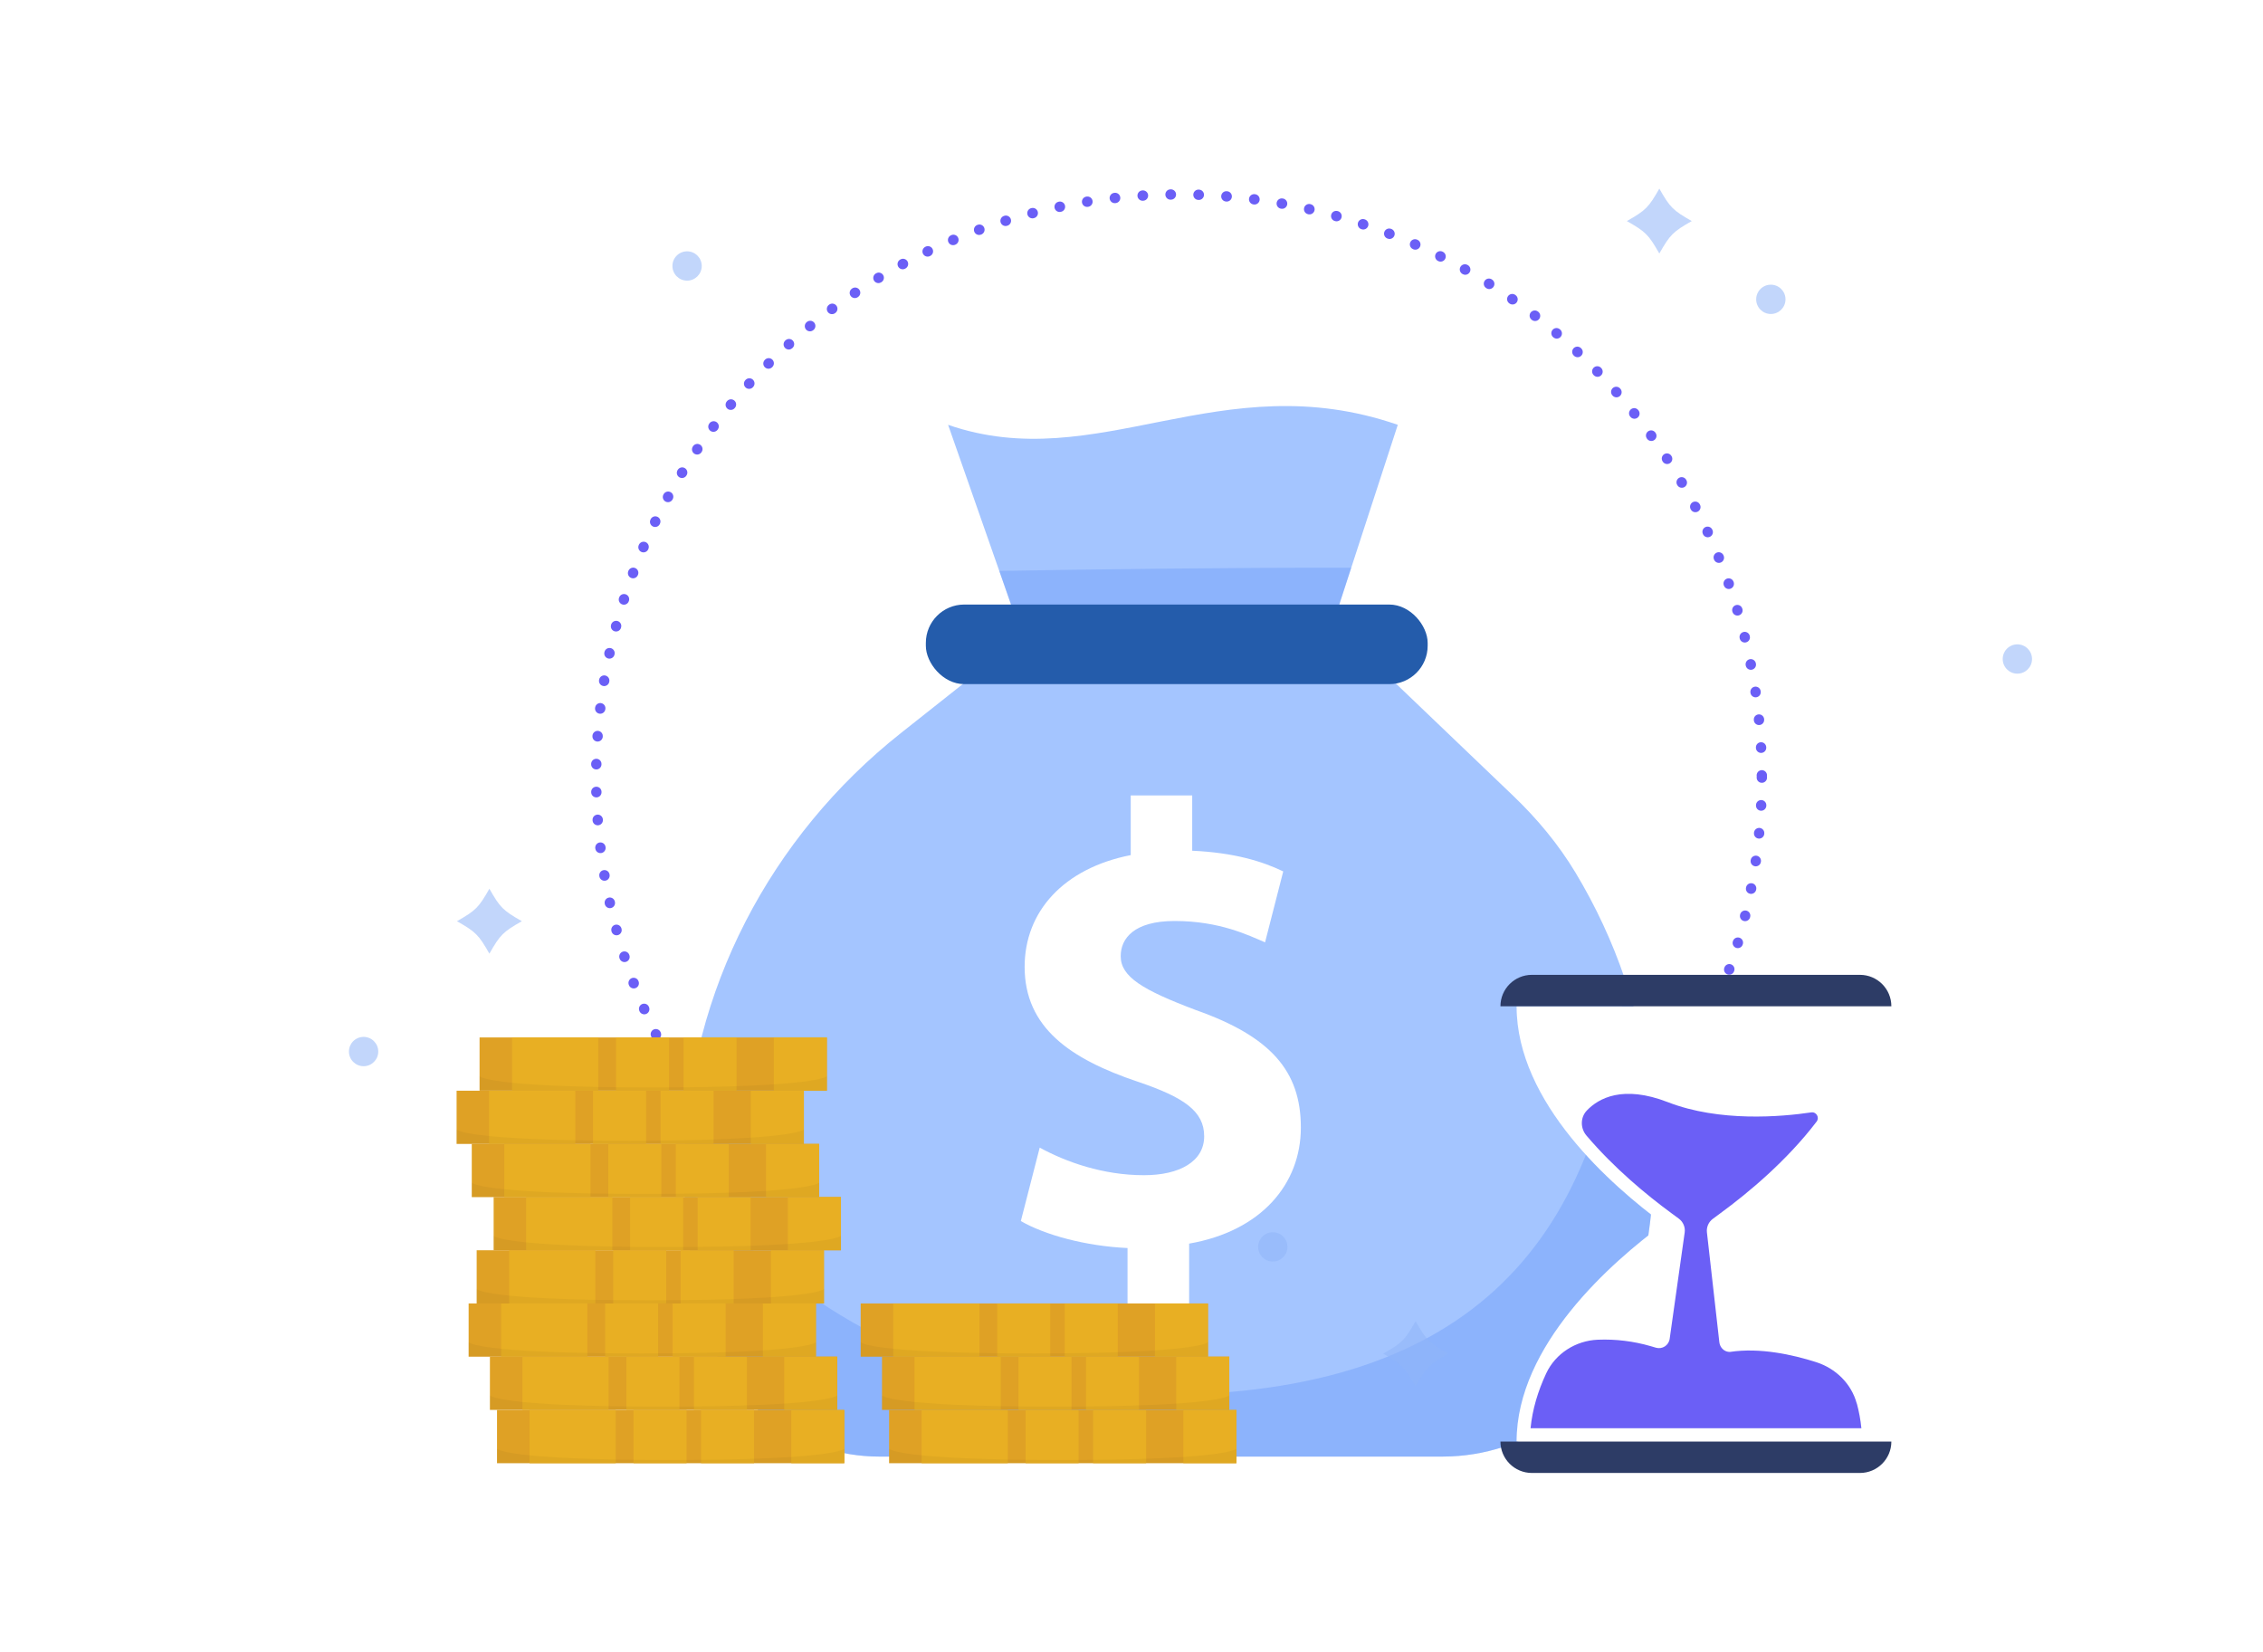 <?xml version="1.0" encoding="UTF-8"?>
<svg xmlns="http://www.w3.org/2000/svg" xmlns:xlink="http://www.w3.org/1999/xlink" id="Layer_1" data-name="Layer 1" viewBox="0 0 656.06 478.87">
  <defs>
    <style>
      .cls-1 {
        fill: none;
        stroke: #6b5ff6;
        stroke-dasharray: 0 0 .1 8;
        stroke-linecap: round;
        stroke-linejoin: round;
        stroke-width: 3px;
      }

      .cls-2 {
        fill: #90b5f7;
      }

      .cls-2, .cls-3, .cls-4, .cls-5, .cls-6, .cls-7, .cls-8, .cls-9, .cls-10, .cls-11 {
        stroke-width: 0px;
      }

      .cls-3 {
        fill: #000;
        opacity: .04;
      }

      .cls-4 {
        fill: #dfa125;
      }

      .cls-12 {
        filter: url(#drop-shadow-2);
      }

      .cls-5 {
        fill: #e8af23;
      }

      .cls-6 {
        fill: #245cab;
      }

      .cls-7 {
        fill: #a4c5ff;
      }

      .cls-8 {
        fill: #6a98f9;
        opacity: .4;
      }

      .cls-13 {
        opacity: .55;
      }

      .cls-9 {
        fill: #6b5ff6;
      }

      .cls-10 {
        fill: #fff;
      }

      .cls-11 {
        fill: #2d3c66;
      }
    </style>
    <filter id="drop-shadow-2">
      <feOffset dx="4" dy="5"></feOffset>
      <feGaussianBlur result="blur" stdDeviation="13"></feGaussianBlur>
      <feFlood flood-color="#6b5ff6" flood-opacity=".15"></feFlood>
      <feComposite in2="blur" operator="in"></feComposite>
      <feComposite in="SourceGraphic"></feComposite>
    </filter>
  </defs>
  <g>
    <circle class="cls-1" cx="341.8" cy="225.34" r="168.97"></circle>
    <g>
      <path class="cls-7" d="M405.23,123.16l-12.57,38.59-.93,2.85-5.83,17.92-.04.12-18.79-.41-72.1-1.63-5.27-15.09-.89-2.52-13.95-39.83c43.28,14.99,78.96-17.78,130.37,0Z"></path>
      <path class="cls-8" d="M391.73,164.6l-5.83,17.92-18.83-.29-72.1-1.63-5.27-15.09c24.78-.43,67.43-1.01,102.03-.91Z"></path>
      <path class="cls-7" d="M472.28,382.54c-3.7,11.82-11.04,21.75-20.53,28.73-9.51,6.99-21.17,11-33.55,11h-163.29c-23.61,0-44.32-15.77-50.6-38.55-3.62-13.17-5.56-26.52-5.87-39.81-.02-1.28-.04-2.56-.04-3.84,0-1.51.02-3.03.06-4.54,1.33-48.17,24.87-93.04,62.65-122.96l39.06-30.93,89.4,2.07,49.14,47.02c6.91,6.61,13.07,14.01,18.01,22.2,5.92,9.82,10.72,20.18,14.35,30.89,10.73,31.54,11.43,66.11,1.2,98.73Z"></path>
      <path class="cls-10" d="M326.88,379.09v-17.28c-12.19-.55-24.02-3.82-30.93-7.82l5.47-21.29c7.64,4.18,18.37,8,30.21,8,10.37,0,17.47-4,17.47-11.28s-5.82-11.29-19.29-15.84c-19.47-6.55-32.76-15.65-32.76-33.29,0-16.02,11.29-28.57,30.76-32.39v-17.29h17.82v16.02c12.19.55,20.39,3.1,26.39,6l-5.27,20.56c-4.73-2-13.1-6.19-26.21-6.19-11.82,0-15.64,5.1-15.64,10.19,0,6,6.37,9.82,21.84,15.65,21.64,7.65,30.39,17.65,30.39,34.03s-11.47,30.02-32.39,33.66v18.55h-17.84Z"></path>
      <rect class="cls-6" x="268.41" y="175.26" width="145.48" height="23.07" rx="11.12" ry="11.12"></rect>
      <path class="cls-8" d="M472.28,382.54c-3.7,11.82-11.04,21.75-20.53,28.73-9.51,6.99-21.17,11-33.55,11h-163.29c-23.61,0-44.32-15.77-50.6-38.55-3.62-13.17-5.56-26.52-5.87-39.81,27.02,25.76,58.85,59.43,133.26,60.46,92.4,1.28,132.23-42.03,139.38-120.56,10.73,31.54,11.43,66.11,1.2,98.73Z"></path>
    </g>
    <g>
      <g>
        <g>
          <rect class="cls-4" x="144.09" y="408.76" width="100.68" height="15.43"></rect>
          <rect class="cls-5" x="229.4" y="408.76" width="15.37" height="15.43"></rect>
          <rect class="cls-5" x="203.23" y="408.76" width="15.37" height="15.43"></rect>
          <rect class="cls-5" x="183.67" y="408.76" width="15.37" height="15.43"></rect>
          <rect class="cls-5" x="153.52" y="408.76" width="24.98" height="15.43"></rect>
        </g>
        <path class="cls-3" d="M244.77,420s-2.25,3.26-50.54,3.26-50.13-3.26-50.13-3.26v4.19h100.68v-4.19Z"></path>
      </g>
      <g>
        <g>
          <rect class="cls-4" x="142.03" y="393.3" width="100.68" height="15.43"></rect>
          <rect class="cls-5" x="227.34" y="393.3" width="15.37" height="15.43"></rect>
          <rect class="cls-5" x="201.17" y="393.3" width="15.37" height="15.43"></rect>
          <rect class="cls-5" x="181.6" y="393.3" width="15.37" height="15.43"></rect>
          <rect class="cls-5" x="151.46" y="393.3" width="24.98" height="15.43"></rect>
        </g>
        <path class="cls-3" d="M242.71,404.53s-2.25,3.26-50.54,3.26-50.13-3.26-50.13-3.26v4.19h100.68v-4.19Z"></path>
      </g>
      <g>
        <g>
          <rect class="cls-4" x="135.86" y="377.88" width="100.68" height="15.43"></rect>
          <rect class="cls-5" x="221.17" y="377.88" width="15.37" height="15.43"></rect>
          <rect class="cls-5" x="195" y="377.88" width="15.37" height="15.43"></rect>
          <rect class="cls-5" x="175.43" y="377.88" width="15.37" height="15.43"></rect>
          <rect class="cls-5" x="145.29" y="377.88" width="24.98" height="15.43"></rect>
        </g>
        <path class="cls-3" d="M236.53,389.11s-2.25,3.26-50.54,3.26-50.13-3.26-50.13-3.26v4.19h100.68v-4.19Z"></path>
      </g>
      <g>
        <g>
          <rect class="cls-4" x="257.76" y="408.76" width="100.68" height="15.43"></rect>
          <rect class="cls-5" x="343.07" y="408.76" width="15.37" height="15.43"></rect>
          <rect class="cls-5" x="316.9" y="408.76" width="15.37" height="15.43"></rect>
          <rect class="cls-5" x="297.33" y="408.76" width="15.37" height="15.43"></rect>
          <rect class="cls-5" x="267.19" y="408.76" width="24.98" height="15.43"></rect>
        </g>
        <path class="cls-3" d="M358.44,420s-2.25,3.26-50.54,3.26-50.13-3.26-50.13-3.26v4.19h100.68v-4.19Z"></path>
      </g>
      <g>
        <g>
          <rect class="cls-4" x="255.7" y="393.3" width="100.68" height="15.43"></rect>
          <rect class="cls-5" x="341.01" y="393.3" width="15.37" height="15.43"></rect>
          <rect class="cls-5" x="314.84" y="393.3" width="15.37" height="15.43"></rect>
          <rect class="cls-5" x="295.27" y="393.3" width="15.37" height="15.43"></rect>
          <rect class="cls-5" x="265.13" y="393.3" width="24.98" height="15.43"></rect>
        </g>
        <path class="cls-3" d="M356.37,404.53s-2.25,3.26-50.54,3.26-50.13-3.26-50.13-3.26v4.19h100.68v-4.19Z"></path>
      </g>
      <g>
        <g>
          <rect class="cls-4" x="249.52" y="377.88" width="100.68" height="15.43"></rect>
          <rect class="cls-5" x="334.83" y="377.88" width="15.37" height="15.43"></rect>
          <rect class="cls-5" x="308.67" y="377.88" width="15.37" height="15.43"></rect>
          <rect class="cls-5" x="289.1" y="377.88" width="15.37" height="15.43"></rect>
          <rect class="cls-5" x="258.96" y="377.88" width="24.98" height="15.43"></rect>
        </g>
        <path class="cls-3" d="M350.2,389.11s-2.25,3.26-50.54,3.26-50.13-3.26-50.13-3.26v4.19h100.68v-4.19Z"></path>
      </g>
      <g>
        <g>
          <rect class="cls-4" x="138.19" y="362.46" width="100.68" height="15.43"></rect>
          <rect class="cls-5" x="223.5" y="362.46" width="15.37" height="15.43"></rect>
          <rect class="cls-5" x="197.33" y="362.46" width="15.37" height="15.43"></rect>
          <rect class="cls-5" x="177.77" y="362.46" width="15.37" height="15.43"></rect>
          <rect class="cls-5" x="147.62" y="362.46" width="24.98" height="15.43"></rect>
        </g>
        <path class="cls-3" d="M238.87,373.7s-2.25,3.26-50.54,3.26-50.13-3.26-50.13-3.26v4.19h100.68v-4.19Z"></path>
      </g>
      <g>
        <g>
          <rect class="cls-4" x="143.11" y="347.03" width="100.68" height="15.43"></rect>
          <rect class="cls-5" x="228.42" y="347.03" width="15.37" height="15.43"></rect>
          <rect class="cls-5" x="202.25" y="347.03" width="15.37" height="15.43"></rect>
          <rect class="cls-5" x="182.68" y="347.03" width="15.37" height="15.43"></rect>
          <rect class="cls-5" x="152.54" y="347.03" width="24.98" height="15.43"></rect>
        </g>
        <path class="cls-3" d="M243.78,358.26s-2.25,3.26-50.54,3.26-50.13-3.26-50.13-3.26v4.19h100.68v-4.19Z"></path>
      </g>
      <g>
        <g>
          <rect class="cls-4" x="136.77" y="331.62" width="100.68" height="15.43"></rect>
          <rect class="cls-5" x="222.08" y="331.62" width="15.37" height="15.43"></rect>
          <rect class="cls-5" x="195.91" y="331.62" width="15.37" height="15.43"></rect>
          <rect class="cls-5" x="176.35" y="331.62" width="15.37" height="15.43"></rect>
          <rect class="cls-5" x="146.2" y="331.62" width="24.98" height="15.43"></rect>
        </g>
        <path class="cls-3" d="M237.45,342.86s-2.25,3.26-50.54,3.26-50.13-3.26-50.13-3.26v4.19h100.68v-4.19Z"></path>
      </g>
      <g>
        <g>
          <rect class="cls-4" x="132.37" y="316.2" width="100.68" height="15.43"></rect>
          <rect class="cls-5" x="217.68" y="316.2" width="15.37" height="15.43"></rect>
          <rect class="cls-5" x="191.51" y="316.2" width="15.37" height="15.43"></rect>
          <rect class="cls-5" x="171.94" y="316.2" width="15.37" height="15.43"></rect>
          <rect class="cls-5" x="141.8" y="316.2" width="24.98" height="15.43"></rect>
        </g>
        <path class="cls-3" d="M233.04,327.44s-2.25,3.26-50.54,3.26-50.13-3.26-50.13-3.26v4.19h100.68v-4.19Z"></path>
      </g>
      <g>
        <g>
          <rect class="cls-4" x="139.03" y="300.76" width="100.68" height="15.43"></rect>
          <rect class="cls-5" x="224.34" y="300.76" width="15.37" height="15.43"></rect>
          <rect class="cls-5" x="198.17" y="300.76" width="15.37" height="15.43"></rect>
          <rect class="cls-5" x="178.6" y="300.76" width="15.37" height="15.43"></rect>
          <rect class="cls-5" x="148.46" y="300.76" width="24.98" height="15.43"></rect>
        </g>
        <path class="cls-3" d="M239.71,311.99s-2.25,3.26-50.54,3.26-50.13-3.26-50.13-3.26v4.19h100.68v-4.19Z"></path>
      </g>
    </g>
    <g class="cls-13">
      <path class="cls-2" d="M490.46,64.09c-5.47,3.11-6.3,3.94-9.41,9.41-3.11-5.47-3.94-6.3-9.41-9.41,5.47-3.11,6.3-3.94,9.41-9.41,3.11,5.47,3.94,6.3,9.41,9.41Z"></path>
      <path class="cls-2" d="M151.29,267.06c-5.47,3.11-6.3,3.94-9.41,9.41-3.11-5.47-3.94-6.3-9.41-9.41,5.47-3.11,6.3-3.94,9.41-9.41,3.11,5.47,3.94,6.3,9.41,9.41Z"></path>
      <path class="cls-2" d="M419.8,392.44c-5.47,3.11-6.3,3.94-9.41,9.41-3.11-5.47-3.94-6.3-9.41-9.41,5.47-3.11,6.3-3.94,9.41-9.41,3.11,5.47,3.94,6.3,9.41,9.41Z"></path>
      <path class="cls-2" d="M109.66,304.85c0,2.35-1.9,4.25-4.25,4.25s-4.25-1.9-4.25-4.25,1.9-4.25,4.25-4.25,4.25,1.9,4.25,4.25Z"></path>
      <circle class="cls-2" cx="584.85" cy="191.05" r="4.25"></circle>
      <circle class="cls-2" cx="199.19" cy="77.11" r="4.25"></circle>
      <circle class="cls-2" cx="513.38" cy="86.78" r="4.25"></circle>
      <path class="cls-2" d="M373.24,361.48c0,2.35-1.9,4.25-4.25,4.25s-4.25-1.9-4.25-4.25,1.9-4.25,4.25-4.25,4.25,1.9,4.25,4.25Z"></path>
    </g>
  </g>
  <g class="cls-12">
    <g>
      <path class="cls-10" d="M497.06,349.82c14.98-11.02,42.58-35.12,42.58-63.1h-103.97c0,27.98,27.6,52.08,42.58,63.1-14.98,11.02-42.58,35.12-42.58,63.1h103.97c0-27.98-27.6-52.08-42.58-63.1Z"></path>
      <path class="cls-9" d="M534.29,401.91c-1.54-5.76-6.1-10.21-11.78-12.02-6.86-2.19-16.3-4.26-24.94-2.97-.1.01-.21.02-.34,0-1.47-.1-2.61-1.33-2.78-2.79l-3.6-31.86c-.17-1.52.48-3.01,1.71-3.92l2.23-1.65c8.17-5.99,19.27-15.26,27.86-26.54.91-1.19-.07-2.89-1.56-2.67-8.73,1.29-26.6,2.84-41.55-2.96-13.06-5.07-20.1-1.15-23.51,2.42-1.91,2-1.9,5.14-.11,7.25,8.03,9.46,17.46,17.24,24.62,22.5l2.17,1.6c1.26.93,1.91,2.48,1.69,4.03l-4.35,30.81c-.27,1.89-2.14,3.1-3.97,2.57l-1.53-.45c-4.97-1.44-10.14-2.08-15.31-1.87h0c-6.42.26-12.28,3.97-15,9.79-2.37,5.08-3.99,10.4-4.52,15.88h95.91c-.24-2.42-.68-4.81-1.31-7.16Z"></path>
    </g>
    <path class="cls-11" d="M535.21,277.61h-95.11c-5.03,0-9.11,4.08-9.11,9.11h113.33c0-5.03-4.08-9.11-9.11-9.11Z"></path>
    <path class="cls-11" d="M440.1,422.02h95.11c5.03,0,9.11-4.08,9.11-9.11h-113.33c0,5.03,4.08,9.11,9.11,9.11Z"></path>
  </g>
</svg>
